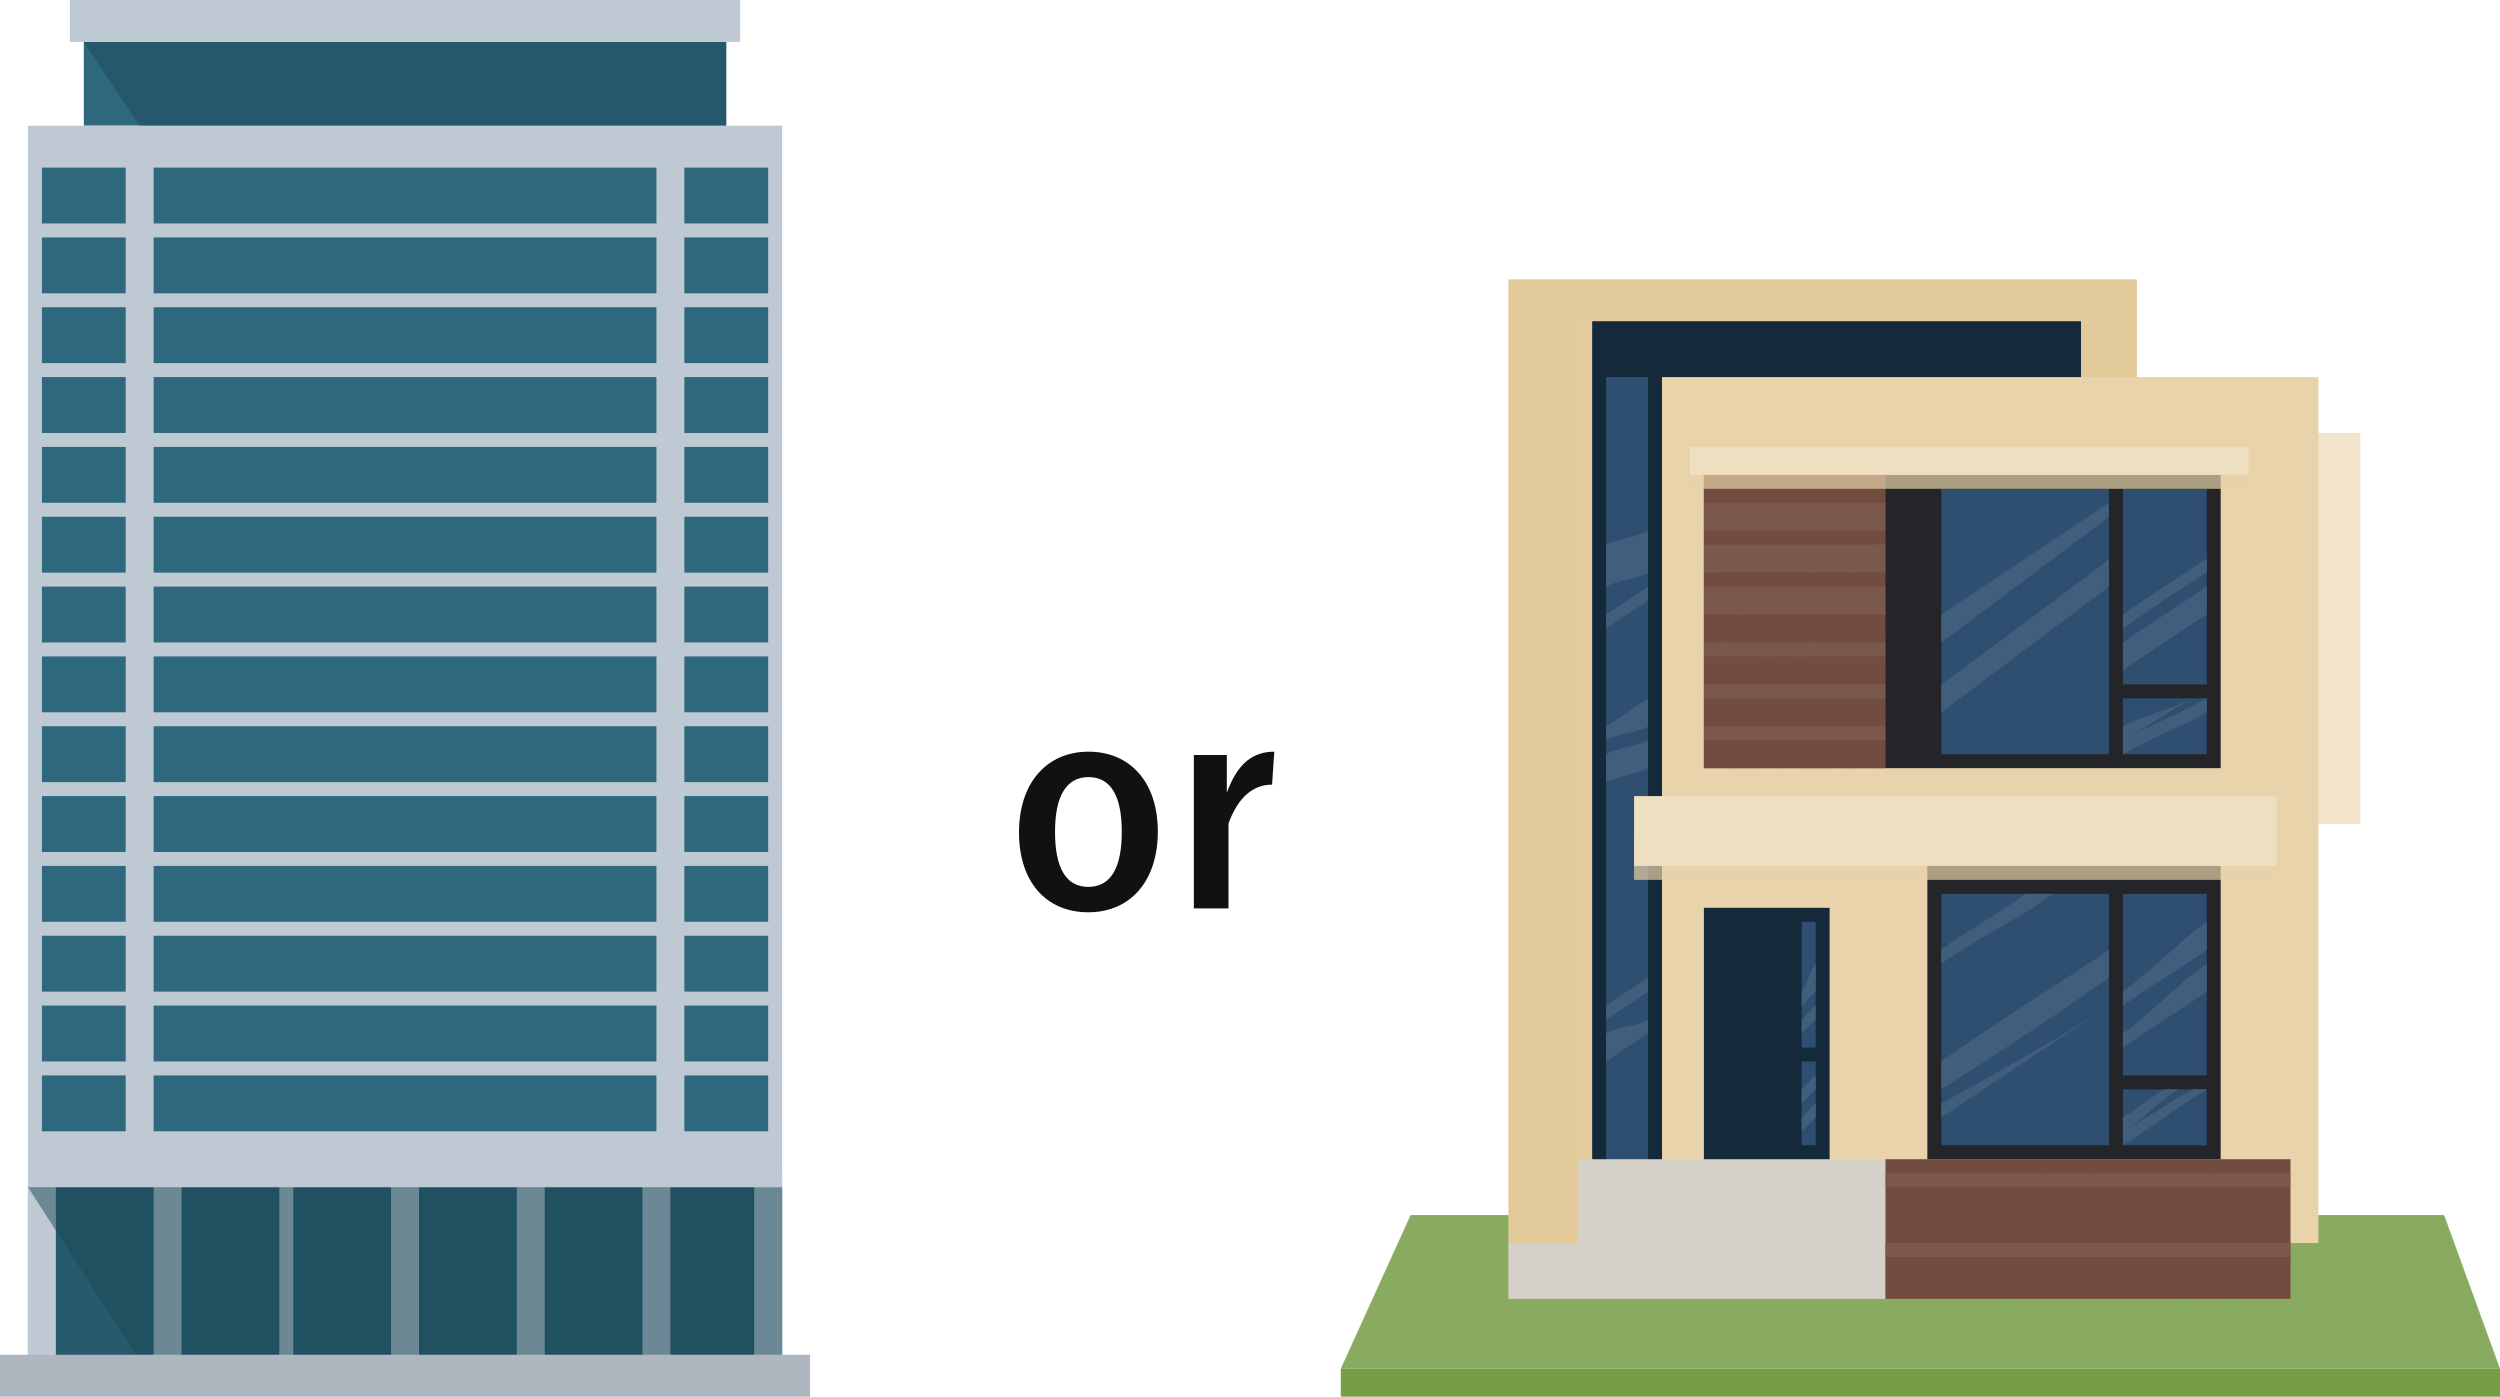 <svg xmlns="http://www.w3.org/2000/svg" xmlns:xlink="http://www.w3.org/1999/xlink" width="179" height="100" viewBox="0 0 179 100"><defs><clipPath id="a"><rect width="58" height="100" transform="translate(-0.23 0.469)" fill="none"/></clipPath><clipPath id="c"><rect width="54" height="14" transform="translate(-0.047 0.497)" fill="none"/></clipPath><clipPath id="e"><rect width="46" height="6" transform="translate(-0.468 0.005)" fill="none"/></clipPath><clipPath id="f"><rect width="83" height="80" transform="translate(0.021 0.26)" fill="none"/></clipPath><clipPath id="h"><rect width="35" height="66" transform="translate(0.429 0.337)" fill="none"/></clipPath><clipPath id="j"><rect width="5" height="28" transform="translate(0.498 -0.207)" fill="none"/></clipPath><clipPath id="k"><rect width="13" height="21" transform="translate(-0.078 -0.16)" fill="none"/></clipPath><clipPath id="l"><rect width="13" height="2" transform="translate(-0.078 -0.234)" fill="none"/></clipPath><clipPath id="m"><rect width="13" height="2" transform="translate(-0.078 -0.346)" fill="none"/></clipPath><clipPath id="n"><rect width="13" height="2" transform="translate(-0.078 -0.458)" fill="none"/></clipPath><clipPath id="o"><rect width="13" height="1" transform="translate(-0.078 0.461)" fill="none"/></clipPath><clipPath id="p"><rect width="13" height="1" transform="translate(-0.078 0.349)" fill="none"/></clipPath><clipPath id="q"><rect width="13" height="1" transform="translate(-0.078 0.267)" fill="none"/></clipPath><clipPath id="r"><rect width="5" height="19" transform="translate(-0.078 0.061)" fill="none"/></clipPath><clipPath id="s"><rect width="22" transform="translate(-0.057 -0.261)" fill="none"/></clipPath><clipPath id="t"><rect width="22" transform="translate(-0.057 -0.187)" fill="none"/></clipPath><clipPath id="u"><rect width="27" transform="translate(-0.275 0.125)" fill="none"/></clipPath><clipPath id="v"><rect width="27" transform="translate(-0.275 0.271)" fill="none"/></clipPath><clipPath id="w"><rect width="29" height="10" transform="translate(-0.086 -0.408)" fill="none"/></clipPath><clipPath id="x"><rect width="29" height="1" transform="translate(-0.086 -0.237)" fill="none"/></clipPath><clipPath id="y"><rect width="29" transform="translate(-0.086 0.124)" fill="none"/></clipPath><clipPath id="z"><rect width="29" transform="translate(-0.086 0.485)" fill="none"/></clipPath><clipPath id="aa"><rect width="29" height="1" transform="translate(-0.086 -0.155)" fill="none"/></clipPath><clipPath id="ab"><rect width="29" transform="translate(-0.086 0.206)" fill="none"/></clipPath><clipPath id="ac"><rect width="46" height="3" transform="translate(0.33 -0.048)" fill="none"/></clipPath><clipPath id="ad"><rect width="40" height="2" transform="translate(0.111 -0.333)" fill="none"/></clipPath></defs><g transform="translate(-999 -1116)"><path d="M5.94-11.18C2.96-11.18.96-8.96.96-5.4S2.92.32,5.92.32,10.9-1.9,10.9-5.46,8.9-11.18,5.94-11.18Zm0,1.82c1.62,0,2.38,1.4,2.38,3.92,0,2.56-.78,3.94-2.4,3.94S3.54-2.9,3.54-5.44C3.54-7.96,4.32-9.36,5.94-9.36Zm13.3-1.82c-1.48,0-2.62.78-3.4,2.94v-2.7H13.48V.04h2.48V-6.04c.7-1.92,1.8-2.78,3.12-2.78Z" transform="translate(1071 1181)" fill="#111"/><g transform="translate(999.23 1115.531)"><g clip-path="url(#a)"><rect width="54" height="14" transform="translate(1.77 85.469)" fill="#275a6b"/><rect width="2" height="14" transform="translate(10.77 85.469)" fill="#bfc9d3"/><rect width="1" height="14" transform="translate(19.77 85.469)" fill="#bfc9d3"/><rect width="2" height="14" transform="translate(27.77 85.469)" fill="#bfc9d3"/><rect width="2" height="14" transform="translate(36.77 85.469)" fill="#bfc9d3"/><rect width="2" height="14" transform="translate(45.77 85.469)" fill="#bfc9d3"/><rect width="2" height="14" transform="translate(1.77 85.469)" fill="#bfc9d3"/><rect width="2" height="14" transform="translate(53.77 84.469)" fill="#bfc9d3"/><g transform="translate(0 0)"><g clip-path="url(#a)"><g transform="translate(1.817 84.972)" opacity="0.5" style="mix-blend-mode:multiply;isolation:isolate"><g clip-path="url(#c)"><path d="M56.187,104.969v14h-45l-9-14h54Z" transform="translate(-2.233 -104.473)" fill="#194857" fill-rule="evenodd"/></g></g></g></g><rect width="46" height="6" transform="translate(5.77 3.469)" fill="#2e687c"/><rect width="54" height="76" transform="translate(1.77 9.469)" fill="#bfc9d3"/><rect width="52" height="4" transform="translate(2.77 12.469)" fill="#2e687c"/><rect width="52" height="4" transform="translate(2.77 17.469)" fill="#2e687c"/><rect width="52" height="4" transform="translate(2.77 22.469)" fill="#2e687c"/><rect width="52" height="4" transform="translate(2.77 27.469)" fill="#2e687c"/><rect width="52" height="4" transform="translate(2.77 32.469)" fill="#2e687c"/><rect width="52" height="4" transform="translate(2.77 37.469)" fill="#2e687c"/><rect width="52" height="4" transform="translate(2.77 42.469)" fill="#2e687c"/><rect width="52" height="4" transform="translate(2.77 47.469)" fill="#2e687c"/><rect width="52" height="4" transform="translate(2.77 52.469)" fill="#2e687c"/><rect width="52" height="4" transform="translate(2.77 57.469)" fill="#2e687c"/><rect width="52" height="4" transform="translate(2.77 62.469)" fill="#2e687c"/><rect width="52" height="4" transform="translate(2.77 67.469)" fill="#2e687c"/><rect width="52" height="4" transform="translate(2.77 72.469)" fill="#2e687c"/><rect width="52" height="4" transform="translate(2.77 77.469)" fill="#2e687c"/><rect width="2" height="74" transform="translate(8.77 10.469)" fill="#bfc9d3"/><rect width="2" height="74" transform="translate(46.77 10.469)" fill="#bfc9d3"/><g transform="translate(0 0)"><g clip-path="url(#a)"><g transform="translate(6.237 3.464)" opacity="0.5" style="mix-blend-mode:multiply;isolation:isolate"><g clip-path="url(#e)"><path d="M53.2,4.264h0v6h-42l-4-6Z" transform="translate(-7.669 -4.259)" fill="#194857" fill-rule="evenodd"/></g></g></g></g><rect width="58" height="3" transform="translate(-0.23 97.469)" fill="#aeb6bf"/><rect width="48" height="3" transform="translate(4.77 0.469)" fill="#bfc9d3"/></g></g><g transform="translate(1094.979 1135.74)"><g clip-path="url(#f)"><path d="M5.021,157.728l-5,11h83l-4-11Z" transform="translate(0 -90.468)" fill="#88ab5f"/><rect width="45" height="69" transform="translate(12.021 0.26)" fill="#e3ca9a"/><g clip-path="url(#f)"><g transform="translate(16.592 2.923)" opacity="0.33" style="mix-blend-mode:multiply;isolation:isolate"><g clip-path="url(#h)"><rect width="35" height="66" transform="translate(0.429 0.337)" fill="#e7d2a8"/></g></g></g><rect width="35" height="66" transform="translate(18.021 3.26)" fill="#14293a"/><rect width="3" height="57" transform="translate(19.021 7.26)" fill="#2e4f70"/><g clip-path="url(#f)"><path d="M43.763,53.152v-1c-.789.5-2.213,1.5-3,2v1c.784-.572,2.208-1.437,3-2" transform="translate(-21.741 -29.892)" fill="#415f7d"/><path d="M43.763,79.8v-2c-.791.471-2.214.522-3,1v2c.789-.435,2.214-.56,3-1" transform="translate(-21.741 -44.544)" fill="#415f7d"/><path d="M43.763,118.874v-1c-.792.5-2.215,1.486-3,2v1Z" transform="translate(-21.741 -67.614)" fill="#415f7d"/><path d="M43.763,125.319v-1c-.794.528-2.216.46-3,1v2c.786-.5,2.21-1.5,3-2" transform="translate(-21.741 -71.059)" fill="#415f7d"/><path d="M43.763,73.281v-2c-.79.474-2.213,1.521-3,2v1c.793-.5,2.215-.493,3-1" transform="translate(-21.741 -41.021)" fill="#415f7d"/><path d="M40.763,43.8v3c.788-.476,2.21-.527,3-1v-3c-.786.459-2.209.549-3,1" transform="translate(-21.741 -24.536)" fill="#415f7d"/><rect width="5" height="28" transform="translate(68.021 11.26)" fill="#f1e4cb"/><g transform="translate(67.524 11.467)" opacity="0.2" style="mix-blend-mode:multiply;isolation:isolate"><g clip-path="url(#j)"><path d="M147.27,44.622c-.471-5.856-.609-12.14-1-18h-3v28h5v-3c-.164-2.348-.811-4.653-1-7" transform="translate(-142.772 -26.829)" fill="#f1e4cb"/></g></g><rect width="47" height="62" transform="translate(23.021 7.26)" fill="#e8d3aa"/><rect width="37" height="21" transform="translate(26.021 14.26)" fill="#232528"/><rect width="13" height="21" transform="translate(26.021 14.26)" fill="#724d3f"/><g transform="translate(26.099 14.42)" opacity="0.09" style="mix-blend-mode:multiply;isolation:isolate"><g clip-path="url(#k)"><path d="M74.372,35.629c1.285.027,2.715.059,4,0h0c-.443.026-.675-.008-1,0-.887.023-2.11-.079-3,0" transform="translate(-65.45 -34.789)" fill="#724d3f"/><path d="M64.963,35.577c1.134,0,2.866.007,4,0,1.087-.007,1.914.043,3,0h0v-1a44.757,44.757,0,0,1-6,0c-.256-.023-.269.07,0,0,1.664-.435,3.279.027,5,0,.224,0,.732.015,1,0v-1h-3c-.8.11-1.2.833-2,1a24.172,24.172,0,0,0-4,1,7.707,7.707,0,0,0,2,0" transform="translate(-59.041 -33.737)" fill="#724d3f"/><path d="M59.376,34.578c1.558-.714,3.311-.644,5-1h-5a7.054,7.054,0,0,0-2,1c-.907,1.056,1.25.919,2,1,.977.106,2.019.928,3,1,2.242.165,4.755-.161,7,0v-1c-1,.047-2-.011-3,0-1.586.018-3.414,0-5,0-.856,0-1.221.374-2,0-.152-.073-.157-.928,0-1" transform="translate(-56.454 -33.738)" fill="#724d3f"/><path d="M58.106,36.577c1.421.207,2.576.811,4,1,2,.267,4.024.615,6,1v-2c-1.011-.068-1.989.074-3,0-2.664-.2-5.368.436-8,0-.97-.16-1.744-1.136-1-2a4.692,4.692,0,0,1,1-1h-2v3c.866.345,2.135-.126,3,0" transform="translate(-55.184 -33.737)" fill="#724d3f"/><path d="M55.106,45h0a26.017,26.017,0,0,0,3,0,17.535,17.535,0,0,0-3,0" transform="translate(-55.184 -40.159)" fill="#724d3f"/><path d="M62.106,44.015a20.081,20.081,0,0,0-3-1c-1.283-.13-2.711.06-4,0v1a12.267,12.267,0,0,1,4,0c.228.062.221-.064,0,0a20.132,20.132,0,0,1-4,1h0c.288-.04.711.038,1,0,1.5-.2,2.5.175,4,0a15.09,15.09,0,0,0,2-1c.658-.258.5.145,0,0" transform="translate(-55.184 -39.174)" fill="#724d3f"/><path d="M75.754,45.371a.543.543,0,0,0,0,1c.349.2.63-.171,1,0,.62.286,1.361.756,2,1v-2h-1a9.069,9.069,0,0,0-2,0" transform="translate(-65.832 -40.53)" fill="#724d3f"/><path d="M65.566,53.479c-1.941-.337-4.034-.817-6-1a13.967,13.967,0,0,0-3,0c-.149.028.126.91,0,1-.414.294-.366-.081,0,0,.482.108.508-.052,1,0,3.577.374,7.417.711,11,1h0c-.248-.09.113.031,0,0-1-.273-1.978-.823-3-1" transform="translate(-55.644 -44.639)" fill="#724d3f"/><path d="M58.106,51.308a18.941,18.941,0,0,0-3,0h0c.962-.9,2.81-.133,4,0,2.375.265,4.659.523,7,1a10.1,10.1,0,0,1,2,0h0c-2.1-.7-3.655-1.961-6-2-1.267-.021-2.737.9-4,1" transform="translate(-55.184 -43.468)" fill="#724d3f"/><path d="M61.106,43.4c-1.027.121-2.97-.094-4,0-.8.073-1.207.891-2,1v1c.333-.071.841-.973,1-1a28.414,28.414,0,0,1,7,0,19.077,19.077,0,0,1,5,1h0a11.24,11.24,0,0,1-3-2c-.381-.279-1.551-.667-1-1,.393-.236,1.562-.009,2,0,.629.012,1.371,0,2,0-2.154-.408-4.828-.72-7-1-1.565-.2-3.446-.729-5-1-.475-.082-.557.142-1,0v1c1.919.088,4.119-.375,6,0,.441.088,2.678,1.2,2,2-.4.477-1.431-.067-2,0" transform="translate(-55.184 -37.56)" fill="#724d3f"/><path d="M66.106,56.275a13.017,13.017,0,0,0,2,0h0c-1.99-.155-4.013-.8-6-1-1.526-.153-2.477-.831-4-1-.884-.1-2.271.5-3,0v1c1.071.211,1.92-.167,3,0,2.5.387,5.465.86,8,1" transform="translate(-55.184 -45.434)" fill="#724d3f"/><path d="M76.189,62.628c-.064-.091-.113.048,0,0a3.169,3.169,0,0,1,2,0v-1c-.5-.009-.5,0-1,0-.517,0-1.484-.035-2,0-.412.028-1.138.521-1,1,.2.7,1.389,1.561,2,2a12.922,12.922,0,0,0,2,1v-2c-.755-.277-1.549-.355-2-1" transform="translate(-65.267 -49.788)" fill="#724d3f"/><path d="M80.064,64.006c.369.338.482.826,1,1v-1c-.13-.033.131.029,0,0a3.334,3.334,0,0,0-1,0" transform="translate(-68.142 -51.166)" fill="#724d3f"/><path d="M62.106,71.295a16.645,16.645,0,0,0,1-2c.128-.217,1.031.224,1,0-.2-.253-.8-.747-1-1a6.972,6.972,0,0,0-1,0,36.443,36.443,0,0,0-7,3v3c.887-.863,2.014-2.21,3-3,.945-.758,1.7-1.83,3-2,.133-.018-.044.88,0,1,.481,1.294-1.109,2.2-2,3-.3.274-.667.678-1,1h1a16.392,16.392,0,0,0,3-3" transform="translate(-55.184 -53.454)" fill="#724d3f"/><path d="M61.625,73.022c-1.354.281-1.988,1.2-3,2a25.96,25.96,0,0,0-2,2h0c.086-.074.918.077,1,0,.811-.756,1.14-2.289,2-3,.224-.185.225.814,0,1-.75.62-1.3,1.333-2,2-.074.071.081-.071,0,0h1c.4-.372.653-.681,1-1,.745-.684,2.183-1.907,2-3" transform="translate(-55.703 -56.182)" fill="#724d3f"/><path d="M80.214,75.445v-1c-.469-.447-.611-.813-1-1a4.163,4.163,0,0,0-1,0,7.1,7.1,0,0,0,1,1c.392.264.591.758,1,1,.131.078.066-.093,0,0,.071.031-.067-.027,0,0" transform="translate(-67.292 -56.605)" fill="#724d3f"/><path d="M60.107,67.927h1c.645-.595,1.394-1.367,2-2,.323-.337.451-1.094,1-1,.607.1,1.707,1.578,2,2a4.284,4.284,0,0,0,1,1h1v-2a6.08,6.08,0,0,1-2-1c-.59-.418-1.394-1.2-1-2,.506-1.022,1.735.283,3,1v-1a9.275,9.275,0,0,1-2-1,5.875,5.875,0,0,1-2-3c-.065-1.027,2.383-.091,4,0v-1a26.587,26.587,0,0,1-4,0c-2.5-.2-4.534-.572-7-1-.329-.057-1.349.1-2,0v1c1.971.238,4.052-.446,6,0,1.318.3,3.04,1.974,1,3-1.928.969-3.1.979-5,2-.463.249-1.472.7-2,1v1c1.51-.768,3.464-1.272,5-2,.954-.452,1.876-2.321,3-2,2.122.605-.377,4.361-1,5a25.813,25.813,0,0,1-2,2" transform="translate(-55.185 -47.087)" fill="#724d3f"/><path d="M71.9,78.773a1.584,1.584,0,0,1,1,0c.237.219-.218.767,0,1h1a6.671,6.671,0,0,1-1-1c-.761-1.063-1.353-.72-2,0-.347.386-.622.636-1,1h2c.131-.212-.149-.8,0-1" transform="translate(-62.982 -58.932)" fill="#724d3f"/><path d="M77.146,72.042c.734-.153,1.471.614,2,1,.123.089-.14-.112,0,0v-1c-.227-.128-.765.118-1,0-.459-.23-1.45-1.332-2-1-.423.256.442.53,1,1-.056-.123,0,.142,0,0,0-.091-.1.021,0,0" transform="translate(-66.223 -55.202)" fill="#724d3f"/><path d="M58.106,64.593a10.94,10.94,0,0,0,2-1c-.871-.156-2.25.723-3,1-.683.253-1.336-.291-2,0v1c.446-.262.572.224,1,0,.673-.353,1.318-.661,2-1" transform="translate(-55.184 -50.752)" fill="#724d3f"/><path d="M57.107,61c-.093-.182-.868-.043-1,0-.2.065-.808-.074-1,0v1c.312-.155.7-.816,1-1,.081-.051,1.072.143,1,0" transform="translate(-55.185 -49.161)" fill="#724d3f"/><path d="M62.106,60.245a9.079,9.079,0,0,0-3-1c-1.357-.19-2.628.146-4,0v1c.379-.142.6-.93,1-1,.5-.088,1.263.406,1,1-.289.651-1.339.687-2,1v1c.4-.164.609-.853,1-1a5.863,5.863,0,0,1,4,0c.114.044.063-.089,0,0a7.879,7.879,0,0,1-3,2c-.623.323-1.343.628-2,1v1c1.54-.791,3.419-2.272,5-3a15.592,15.592,0,0,0,2-1c.709-.439.668-.621,0-1" transform="translate(-55.184 -48.404)" fill="#724d3f"/></g></g><g transform="translate(26.099 16.494)" opacity="0.47"><g clip-path="url(#l)"><rect width="13" height="2" transform="translate(-0.078 -0.234)" fill="#846458"/></g></g><g transform="translate(26.099 19.606)" opacity="0.47"><g clip-path="url(#m)"><rect width="13" height="2" transform="translate(-0.078 -0.346)" fill="#846458"/></g></g><g transform="translate(26.099 22.718)" opacity="0.47"><g clip-path="url(#n)"><rect width="13" height="2" transform="translate(-0.078 -0.458)" fill="#846458"/></g></g><g transform="translate(26.099 25.799)" opacity="0.47"><g clip-path="url(#o)"><rect width="13" height="1" transform="translate(-0.078 0.461)" fill="#846458"/></g></g><g transform="translate(26.099 28.911)" opacity="0.47"><g clip-path="url(#p)"><rect width="13" height="1" transform="translate(-0.078 0.349)" fill="#846458"/></g></g><g transform="translate(26.099 31.993)" opacity="0.47"><g clip-path="url(#q)"><rect width="13" height="1" transform="translate(-0.078 0.267)" fill="#846458"/></g></g><rect width="9" height="19" transform="translate(26.021 45.26)" fill="#14293a"/><g transform="translate(26.099 45.2)" opacity="0.17" style="mix-blend-mode:multiply;isolation:isolate"><g clip-path="url(#r)"><rect width="5" height="19" transform="translate(-0.078 0.061)" fill="#14293a"/></g></g><rect width="22" height="6" transform="translate(17.021 63.26)" fill="#d6d1c8"/><g transform="translate(17.078 65.521)" style="mix-blend-mode:multiply;isolation:isolate"><g clip-path="url(#s)"><rect width="22" transform="translate(-0.057 -0.261)" fill="#d6d1c8"/></g></g><g transform="translate(17.078 67.447)" style="mix-blend-mode:multiply;isolation:isolate"><g clip-path="url(#t)"><rect width="22" transform="translate(-0.057 -0.187)" fill="#d6d1c8"/></g></g><rect width="27" height="4" transform="translate(12.021 69.26)" fill="#d6d1c8"/><g transform="translate(12.297 69.135)" style="mix-blend-mode:multiply;isolation:isolate"><g clip-path="url(#u)"><rect width="27" transform="translate(-0.275 0.125)" fill="#d6d1c8"/></g></g><g transform="translate(12.297 70.989)" style="mix-blend-mode:multiply;isolation:isolate"><g clip-path="url(#v)"><rect width="27" transform="translate(-0.275 0.271)" fill="#d6d1c8"/></g></g><rect width="83" height="2" transform="translate(0.021 78.26)" fill="#769e47"/><rect width="29" height="10" transform="translate(39.021 63.26)" fill="#724d3f"/><g transform="translate(39.107 63.668)" opacity="0.09" style="mix-blend-mode:multiply;isolation:isolate"><g clip-path="url(#w)"><path d="M87.6,157.8c-1.187-.174-2.858.792-4,1-.4.074-.593-.094-1,0h0c.253-.049.261.9,0,1h0c.53-.121,1.567.121,2,0a7.918,7.918,0,0,0,3-2" transform="translate(-82.688 -154.203)" fill="#724d3f"/><path d="M88.6,157.195c.463-.248,2.335-.333,2-1a3.178,3.178,0,0,0-2-1,27.229,27.229,0,0,0-3,0c-.868.054-2.134-.1-3,0v1a10.982,10.982,0,0,1,5,0c.153.034,1.07-.118,1,0-.611,1.029-2.874,1.67-4,2-.537.158-1.331.854-2,1h0a18.691,18.691,0,0,0,2,0,19.45,19.45,0,0,0,4-2" transform="translate(-82.689 -152.603)" fill="#724d3f"/><path d="M91.6,149.551c3.1.31,6.955.747,10,0,.388-.1,1.752-.569,2-1h-2a34.052,34.052,0,0,1-6,1,8.813,8.813,0,0,1-5-1h-8v1c3,.19,6.007-.3,9,0" transform="translate(-82.689 -148.959)" fill="#724d3f"/><path d="M106.788,149.551c.915-.014,1.115-.924,2-1h-7a19.61,19.61,0,0,0,5,1" transform="translate(-92.874 -148.959)" fill="#724d3f"/><path d="M104.6,149.551c-.125-.02-.033.1,0,0,.016-.051-.019-.953,0-1h-1a5.275,5.275,0,0,1-3,2,37.593,37.593,0,0,1-6,0c-4.106-.1-7.9-.7-12-1v1a29.949,29.949,0,0,1,8,0,45.02,45.02,0,0,0,11,0,40.538,40.538,0,0,0,9-2h-3c-1.065.356-1.879,1.179-3,1" transform="translate(-82.689 -148.959)" fill="#724d3f"/><path d="M133.655,156.983c1.31.637,3.518.372,5,0h0a3.831,3.831,0,0,1-3,0c-.174-.082-.131-.909,0-1a5.964,5.964,0,0,1,3-1h0c-1.834.145-4.189.777-5,2" transform="translate(-109.741 -152.391)" fill="#724d3f"/><path d="M141.212,156.881h0c-.926.093-1.213-.434-2,0a2.679,2.679,0,0,0,2,0" transform="translate(-112.298 -153.289)" fill="#724d3f"/><path d="M83.6,155.551c-.4.078-.556.94-1,1h0c.94-.16,2.049.154,3,0a14.187,14.187,0,0,0,6-3,3.951,3.951,0,0,1,3-1c1.7-.094,3.291.042,5,0,1.025-.025,2.489.144,3,1,.7,1.168.593,1.371,2,2,2.014.9,4.776,1.79,7,1v-2c-1.053.118-1.992.982-3,1-1.1.02-5.764.1-5-2,.362-1,2.041-1.655,3-2,1.89-.68,3.158-1.257,5-2v-1h0a30.444,30.444,0,0,1-7,2c-3.826.626-8.134,1.436-12,1-3.309-.373-6.724-1.474-10-1v1c.867-.1,2.133.054,3,0,1.271-.079,6.752-.475,4,2-1.506,1.354-3.987,1.6-6,2" transform="translate(-82.689 -148.959)" fill="#724d3f"/><path d="M99.015,161.835c-1.791-.084-3.813,2.063-5,3-.374.295-.6.72-1,1h1a11.791,11.791,0,0,0,2-2h0c-.437.5-.428,1.578-1,2h1a8.9,8.9,0,0,0,3-4" transform="translate(-88.101 -156.243)" fill="#724d3f"/><path d="M86.945,169.537a1.576,1.576,0,0,0-1,0c-.189.035-.814.956-1,1h3a7.281,7.281,0,0,0-1-1" transform="translate(-84.031 -160.945)" fill="#724d3f"/><path d="M113,165.81c-.053-.226-.122-.228,0,0,.265.493.769,1.488,1,2h1c-.479-1.087-2.081-3.182-3-2a2.27,2.27,0,0,0,0,2h1c-.11-.443.1-1.56,0-2" transform="translate(-98.091 -158.218)" fill="#724d3f"/><path d="M97.6,158.351a10.636,10.636,0,0,1,2,0c1.259.185,1.328,1.083,2,2a19.764,19.764,0,0,0,3,3h0a6.347,6.347,0,0,1,1,0c2.266-.18,3.733.02,6,0v-2a10.858,10.858,0,0,1-5,0,6.2,6.2,0,0,1-3-1,3.458,3.458,0,0,1-1-1c-.361-.561-.332-1.649-1-2-.592-.312-1.354-.027-2,0-.874.036-2.127.038-3,0a10.639,10.639,0,0,0-3,0c-1.083.28-2.149,1.379-3,2a9.22,9.22,0,0,1-4,2c-1.228.258-2.769.782-4,1h0a9.417,9.417,0,0,1,3,0c.605.027.836-.3,1,0,.41-.208.6.313,1,0,1.5-1.174,3.771-4.362,6-4a3.929,3.929,0,0,1,1,1,8.95,8.95,0,0,1-3,4h1c1.114-1.9,2.461-4.534,5-4a5.573,5.573,0,0,1,4,4h1c-.594-1.742-1.02-3.332-3-4-.615-.207-1.353-.909-2-1a11.766,11.766,0,0,1-3,0c-.179-.022-.088.157,0,0,.445-.79,1.654-.265,3,0" transform="translate(-82.689 -153.758)" fill="#724d3f"/><path d="M107.809,161.832c-1.114.822-1.338,2.833-2,4h1a10.519,10.519,0,0,1,1-2c.121-.147-.069-.186,0,0a11.122,11.122,0,0,1,0,2h1c-.12-.326.028-.773,0-1-.106-.853-.208-2.17,1-2,1.24.174,1.633,2.081,2,3h1c-.484-2.223-2.711-5.689-5-4" transform="translate(-94.895 -156.24)" fill="#724d3f"/><path d="M129.022,154.05c-.56.22-1.659.507-2,1-1.24,1.79,5.006,1.04,6,1a19.64,19.64,0,0,0,2,0v-1a9.727,9.727,0,0,1-1,0c-1.329.164-2.809.715-4,0-.115-.07-.055.11,0,0a4.046,4.046,0,0,1,3-2c.624-.128,1.359.07,2,0v-1a28.579,28.579,0,0,1-3,1c-.931.268-2.1.648-3,1" transform="translate(-106.109 -150.458)" fill="#724d3f"/></g></g><g transform="translate(39.107 64.497)" opacity="0.47"><g clip-path="url(#x)"><rect width="29" height="1" transform="translate(-0.086 -0.237)" fill="#846458"/></g></g><g transform="translate(39.107 66.136)" opacity="0.47"><g clip-path="url(#y)"><rect width="29" transform="translate(-0.086 0.124)" fill="#846458"/></g></g><g transform="translate(39.107 67.776)" opacity="0.47"><g clip-path="url(#z)"><rect width="29" transform="translate(-0.086 0.485)" fill="#846458"/></g></g><g transform="translate(39.107 69.415)" opacity="0.47"><g clip-path="url(#aa)"><rect width="29" height="1" transform="translate(-0.086 -0.155)" fill="#846458"/></g></g><g transform="translate(39.107 71.054)" opacity="0.47"><g clip-path="url(#ab)"><rect width="29" transform="translate(-0.086 0.206)" fill="#846458"/></g></g><rect width="21" height="22" transform="translate(42.021 41.26)" fill="#232528"/><rect width="6" height="13" transform="translate(56.021 44.26)" fill="#2e4f70"/><path d="M124.456,110.564v-2c-1.982,1.435-4.011,3.573-6,5v1c1.973-1.426,4.015-2.588,6-4" transform="translate(-62.435 -62.304)" fill="#415f7d"/><path d="M124.456,117.833v-2c-1.994,1.374-4.038,3.589-6,5v1c1.978-1.4,4.025-2.594,6-4" transform="translate(-62.435 -66.573)" fill="#415f7d"/><rect width="6" height="4" transform="translate(56.021 58.26)" fill="#2e4f70"/><path d="M122.456,136.538h-1c-1.125.6-1.9,1.364-3,2v1c1.467-.8,2.54-2.191,4-3" transform="translate(-62.434 -78.278)" fill="#415f7d"/><path d="M124.456,136.538h-1c-1.765.972-3.228,2.04-5,3v1c1.978-1.227,4.01-2.791,6-4" transform="translate(-62.435 -78.278)" fill="#415f7d"/><rect width="12" height="18" transform="translate(43.021 44.26)" fill="#2e4f70"/><path d="M99.46,103.188h-2c-1.729,1.352-4.248,2.673-6,4v1c2.525-1.83,5.5-3.145,8-5" transform="translate(-48.438 -58.928)" fill="#415f7d"/><path d="M103.459,114.57v-2c-3.766,2.568-8.308,5.345-12,8v2c3.824-2.438,8.314-5.394,12-8" transform="translate(-48.438 -64.309)" fill="#415f7d"/><path d="M103.459,121.808h0c-3.674,2.492-12,7-12,7v1Z" transform="translate(-48.438 -69.548)" fill="#415f7d"/><rect width="6" height="14" transform="translate(56.021 15.26)" fill="#2e4f70"/><path d="M124.456,47.932v-1c-1.992,1.342-4.033,2.629-6,4v1c1.924-1.348,3.981-2.768,6-4" transform="translate(-62.435 -26.672)" fill="#415f7d"/><path d="M124.456,54.324v-2c-1.993,1.349-4.017,2.638-6,4v2c1.954-1.311,4-2.749,6-4" transform="translate(-62.435 -30.064)" fill="#415f7d"/><rect width="6" height="4" transform="translate(56.021 30.26)" fill="#2e4f70"/><path d="M123.456,70.707h0c-1.531.814-3.474,1.178-5,2v1c1.792-1,3.208-2,5-3" transform="translate(-62.435 -40.447)" fill="#415f7d"/><path d="M124.456,71.964v-1c-1.977,1.108-4.023,1.892-6,3v1h0c1.8-1.08,4.178-1.947,6-3" transform="translate(-62.435 -40.704)" fill="#415f7d"/><rect width="12" height="19" transform="translate(43.021 15.26)" fill="#2e4f70"/><path d="M91.459,45.966v2l12-9v-1Z" transform="translate(-48.438 -21.706)" fill="#415f7d"/><path d="M103.459,49.974v-2c.247,0-12,9-12,9v2Z" transform="translate(-48.438 -27.714)" fill="#415f7d"/><g transform="translate(20.691 40.308)" opacity="0.7" style="mix-blend-mode:multiply;isolation:isolate"><g clip-path="url(#ac)"><rect width="46" height="3" transform="translate(0.33 -0.048)" fill="#e7d2a8"/></g></g><rect width="46" height="5" transform="translate(21.021 37.26)" fill="#eedfc0"/><g transform="translate(24.91 13.593)" opacity="0.7" style="mix-blend-mode:multiply;isolation:isolate"><g clip-path="url(#ad)"><rect width="40" height="2" transform="translate(0.111 -0.333)" fill="#e7d2a8"/></g></g><rect width="40" height="2" transform="translate(25.021 12.26)" fill="#eedfc0"/><rect width="1" height="9" transform="translate(33.021 46.26)" fill="#2e4f70"/><rect width="1" height="6" transform="translate(33.021 56.26)" fill="#2e4f70"/><path d="M70.931,123.293v-1c-.442.379-.564.616-1,1v1c.44-.386.565-.61,1-1" transform="translate(-36.909 -70.033)" fill="#415f7d"/><path d="M70.931,117.747v-2c-.439.443-.563,1.555-1,2v1c.43-.442.557-.569,1-1" transform="translate(-36.909 -66.487)" fill="#415f7d"/><path d="M70.931,135.43v-1c-.442.377-.569.614-1,1v1c.436-.4.562-.6,1-1" transform="translate(-36.909 -77.17)" fill="#415f7d"/><path d="M70.931,139.352v-1c-.437.4-.563.6-1,1v1h0c.435-.312.6-.656,1-1" transform="translate(-36.909 -79.092)" fill="#415f7d"/><path d="M66.93,150.285c1.271.011,1.729.02,3,0h0c-1.271.02-1.729.011-3,0h0" transform="translate(-34.909 -86.025)" fill="#e0ddd6"/><path d="M76.3,150.233h0" transform="translate(-40.278 -85.973)" fill="#e0ddd6"/><path d="M28.935,163.847c1.626.021,3.374-.021,5,0h0c-1.626-.021-3.374.021-5,0h0" transform="translate(-14.913 -93.587)" fill="#e0ddd6"/><path d="M41.754,163.886c.709-.012,1.291.012,2,0h0c-.709.012-1.291-.012-2,0h0" transform="translate(-21.732 -93.626)" fill="#e0ddd6"/></g></g></g></g></svg>